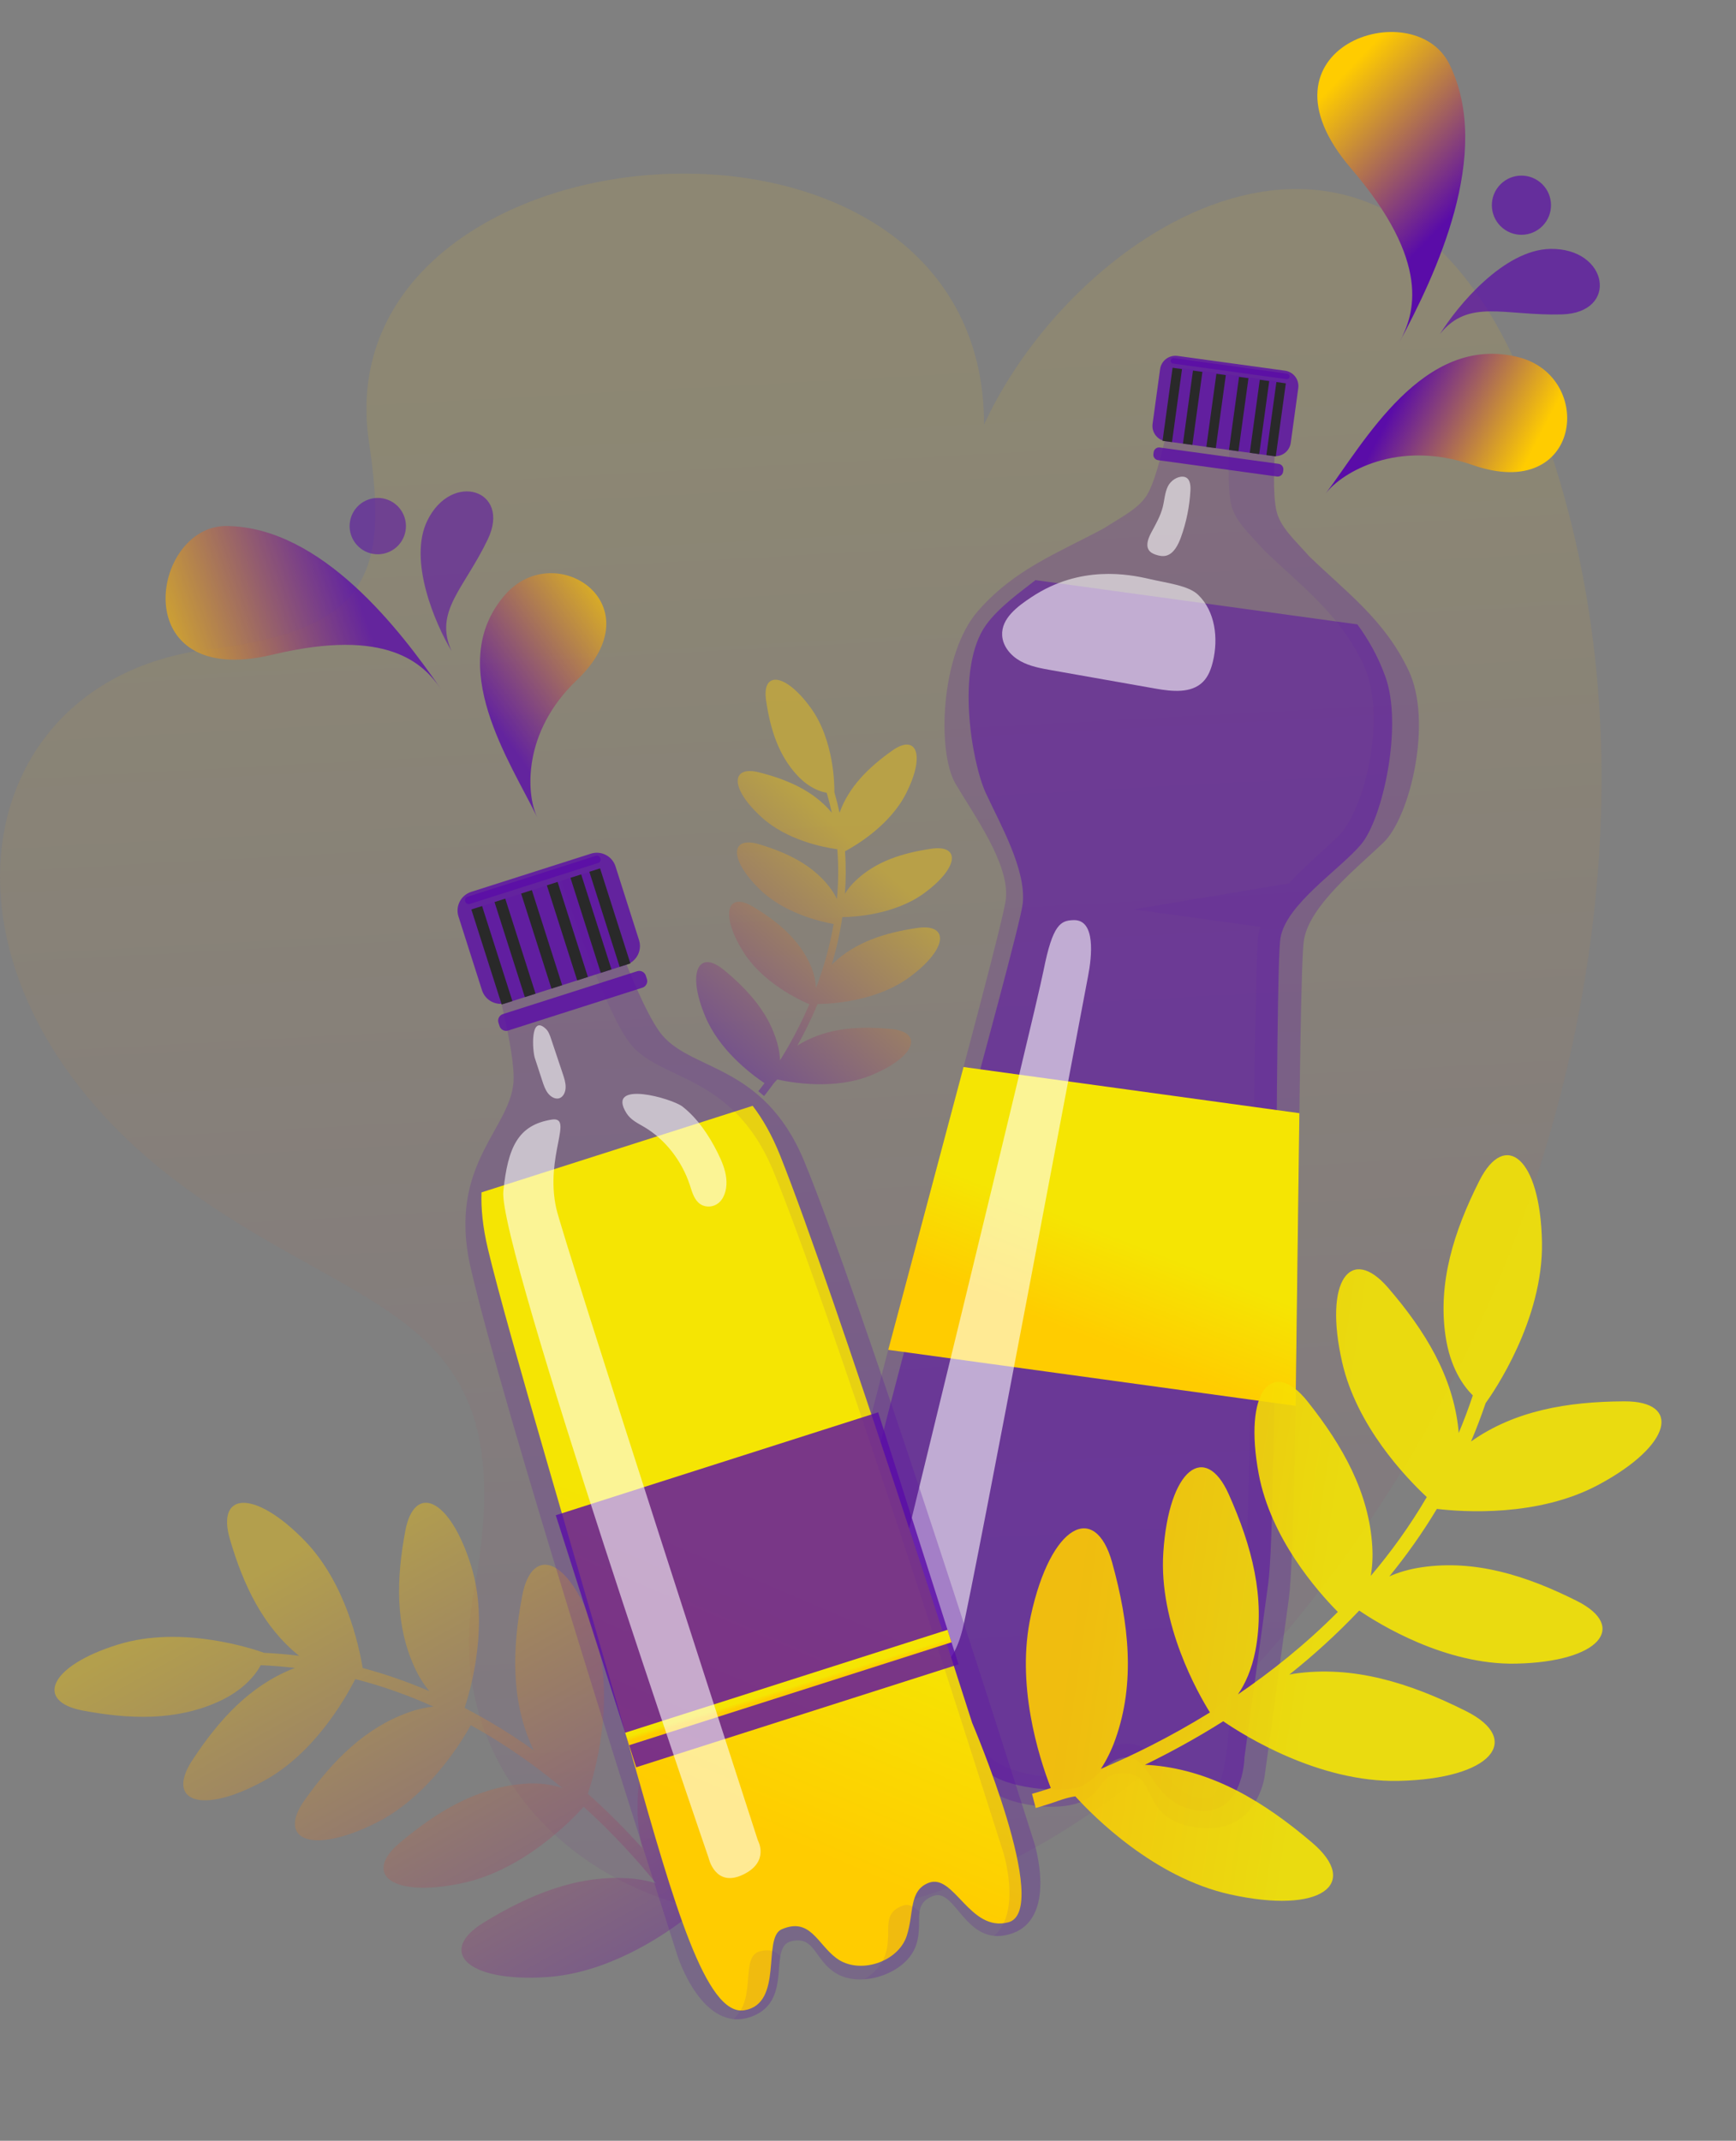 <?xml version="1.0" encoding="UTF-8"?> <svg xmlns="http://www.w3.org/2000/svg" width="404" height="498" viewBox="0 0 404 498" fill="none"><rect x="0" y="0" width="404" height="498" fill="#808080" stroke="none"/> <path d="M85.877 102.908C74.552 27.031 229.011 13.889 229.011 98.758C250.442 52.285 319.341 9.636 353.192 85.348C398.122 185.838 361.393 317.798 284.823 395.536C192.15 489.621 97.817 436.136 110.248 370.448C122.678 304.76 85.866 307.513 43.005 276.233C-20.483 229.9 -9.498 158.216 48.633 151.04C85.877 146.443 90.466 133.651 85.877 102.908Z" fill="url(#paint0_linear)" fill-opacity="0.1"></path> <path d="M112.538 447.255C123.313 440.658 134.28 436.211 146.124 436.937C148.652 437.086 150.805 437.525 152.654 438.093C148.501 432.957 142.875 426.688 135.842 420.299C132.904 423.567 121.786 434.989 107.736 438.031C91.296 441.593 84.32 436.04 93.011 428.704C101.707 421.377 110.854 415.956 121.49 414.991C125.417 414.641 128.502 415.147 130.848 415.928C124.647 410.773 117.541 405.722 109.562 401.325C106.68 406.466 99.094 418.252 87.52 424.049C72.476 431.582 64.338 427.931 70.944 418.67C77.541 409.414 85.066 401.886 95.126 398.327C97.232 397.58 99.143 397.184 100.845 396.994C95.159 394.429 89.108 392.241 82.681 390.597C80.02 395.812 72.899 407.954 61.522 414.218C46.79 422.333 38.514 419.004 44.742 409.494C50.97 399.984 58.191 392.169 68.11 388.208C68.294 388.139 68.47 388.075 68.654 388.006C66.049 387.7 63.392 387.476 60.689 387.368C59.369 389.763 56.578 393.258 50.773 395.877C41.042 400.263 30.4 400.034 19.233 397.911C8.056 395.794 11.412 387.526 27.478 382.561C42.316 377.976 58.987 383.595 61.458 384.487C64.221 384.623 66.937 384.851 69.598 385.176C61.293 378.498 56.676 368.929 53.492 358.025C50.304 347.111 59.191 346.335 70.915 358.409C80.421 368.199 83.549 382.84 84.394 388.018C89.839 389.471 95.01 391.301 99.927 393.408C98.685 391.928 97.458 390.062 96.385 387.669C91.99 377.943 92.219 367.301 94.318 356.134C96.427 344.961 104.699 348.303 109.673 364.365C113.842 377.832 109.611 392.8 108.129 397.303C113.92 400.311 119.304 403.66 124.231 407.178C124.094 406.901 123.951 406.638 123.814 406.338C118.923 395.522 119.179 383.704 121.516 371.277C123.858 358.86 133.052 362.573 138.585 380.431C143.289 395.624 138.375 412.533 136.8 417.266C141.66 421.601 145.875 425.911 149.45 429.882C149.308 429.319 149.18 428.738 149.062 428.129C146.891 416.457 149.945 405.033 155.173 393.532C160.401 382.031 168.45 387.822 169.58 406.484C170.515 421.927 162.206 436.802 159.311 441.477C160.016 443.093 161.346 444.831 161.346 444.831C162.849 446.998 163.663 448.333 163.718 448.421L161.209 449.91C161.154 449.822 160.433 448.625 159.063 446.634C153.572 450.79 141.046 459.053 127.14 459.927C108.495 461.14 101.76 453.867 112.538 447.255Z" fill="url(#paint1_linear)" fill-opacity="0.4"></path> <path d="M168.465 225.631C174.326 230.469 179.001 235.837 180.906 242.717C181.315 244.184 181.487 245.495 181.526 246.657C183.634 243.29 186.1 238.863 188.358 233.613C185.924 232.581 177.252 228.492 172.773 221.095C167.53 212.44 169.324 207.386 175.198 210.894C181.067 214.407 185.94 218.55 188.569 224.411C189.537 226.576 189.853 228.429 189.867 229.917C191.586 225.381 193.069 220.351 194.009 214.952C190.521 214.319 182.333 212.31 176.771 206.86C169.543 199.776 170.027 194.433 176.587 196.379C183.143 198.321 188.897 201.128 192.89 206.154C193.727 207.206 194.326 208.215 194.767 209.146C195.114 205.41 195.174 201.54 194.853 197.563C191.365 197.069 183.065 195.395 177.276 190.148C169.778 183.356 170.052 177.997 176.681 179.679C183.309 181.361 189.167 183.94 193.361 188.807C193.436 188.898 193.507 188.986 193.582 189.077C193.246 187.535 192.854 185.98 192.386 184.422C190.765 184.139 188.232 183.235 185.606 180.446C181.208 175.769 179.256 169.671 178.278 162.903C177.296 156.131 182.655 156.422 188.623 164.59C194.134 172.133 194.2 182.715 194.176 184.295C194.639 185.893 195.041 187.483 195.376 189.06C197.55 183.03 202.09 178.531 207.67 174.587C213.254 170.638 215.434 175.541 210.859 184.573C207.151 191.895 199.435 196.539 196.655 198.033C196.893 201.414 196.864 204.713 196.628 207.922C197.226 206.927 198.048 205.863 199.199 204.785C203.871 200.382 209.97 198.43 216.733 197.44C223.5 196.453 223.217 201.812 215.055 207.784C208.21 212.79 198.868 213.312 196.016 213.35C195.438 217.232 194.587 220.95 193.55 224.441C193.68 224.309 193.802 224.176 193.946 224.039C199.142 219.141 205.914 216.975 213.44 215.873C220.961 214.776 220.648 220.732 211.573 227.373C203.851 233.021 193.271 233.534 190.27 233.564C188.756 237.177 187.129 240.418 185.569 243.228C185.862 243.037 186.167 242.851 186.491 242.664C192.705 239.146 199.801 238.648 207.366 239.372C214.931 240.095 213.211 245.807 202.817 250.101C194.216 253.654 184.129 251.838 180.903 251.106C180.122 251.823 179.394 252.92 179.394 252.92C178.455 254.199 177.854 254.923 177.815 254.971L176.478 253.835C176.517 253.787 177.056 253.143 177.921 251.974C174.483 249.664 167.332 244.155 164.114 236.416C159.776 226.048 162.596 220.793 168.465 225.631Z" fill="url(#paint2_linear)" fill-opacity="0.4"></path> <path d="M299.921 371.99C302.19 355.475 302.003 226.555 303.466 218.523C304.928 210.488 315.768 201.952 321.957 196.001C328.146 190.05 333.47 167.918 327.814 155.991C322.212 144.176 313.471 137.91 304.677 129.403C301.269 125.556 297.846 122.59 297.021 118.684C295.327 110.643 298.17 88.822 298.17 88.822L274.187 85.526C274.187 85.526 271.039 107.309 267.239 114.592C265.39 118.133 261.295 120.063 256.975 122.848C246.212 128.667 236.106 132.343 227.524 142.209C218.861 152.168 218.017 174.916 222.371 182.316C226.726 189.716 234.861 200.86 234.102 208.991C233.343 217.123 198.388 341.211 196.119 357.726C193.849 374.241 193.222 378.809 193.222 378.809L193.228 378.81L190.439 399.105C190.439 399.105 188.512 413.133 202.975 414.731C215.672 416.138 214.487 405.691 221.198 406.883C227.908 408.074 225.219 411.586 229.181 415.498C233.813 420.072 246.85 421.864 252.548 418.71C257.418 416.011 255.776 411.903 262.559 412.566C269.342 413.23 265.38 422.969 277.989 425.04C292.348 427.399 294.275 413.374 294.275 413.374L297.064 393.079L297.027 393.074C297.023 393.074 297.651 388.506 299.921 371.99Z" fill="#5A0CA8" fill-opacity="0.2"></path> <path d="M295.136 368.402C297.353 352.266 296.63 226.023 297.992 218.164C299.355 210.305 311.672 202.407 316.727 196.454C321.779 190.502 326.558 168.819 322.383 157.351C320.624 152.521 318.389 148.684 315.883 145.247L240.981 134.954C237.64 137.587 232.449 141.221 229.455 145.398C222.341 155.315 226.141 177.359 229.403 184.454C232.662 191.549 238.826 202.19 238.014 210.125C237.207 218.061 202.644 339.248 200.426 355.384C198.209 371.52 194.874 395.815 194.874 395.815C194.874 395.815 192.99 409.519 204.403 410.711C214.426 411.757 216.961 402.063 222.245 403.055C227.528 404.043 225.823 407.594 228.861 411.304C232.416 415.64 244.293 416.937 249.826 416.036C255.327 415.141 257.294 408.385 262.651 408.859C268.006 409.333 268.186 419.407 278.12 421.103C289.431 423.037 289.607 408.833 289.607 408.833C289.607 408.833 292.918 384.539 295.136 368.402Z" fill="#5A0CA8" fill-opacity="0.5"></path> <path opacity="0.58" d="M240.139 138.844C236.818 141.035 232.991 143.847 233.221 147.819C233.366 150.352 235.221 152.534 237.436 153.773C239.652 155.011 242.202 155.469 244.702 155.912C252.784 157.34 260.868 158.768 268.953 160.196C272.756 160.867 277.227 161.347 279.958 158.613C281.217 157.351 281.854 155.598 282.272 153.863C283.564 148.476 282.812 142.209 278.82 138.364C276.571 136.197 271.683 135.66 267.454 134.679C262.636 133.565 251.421 131.407 240.139 138.844Z" fill="white"></path> <path opacity="0.58" d="M271.791 113.131C271.071 114.605 271 116.322 270.601 117.925C270.065 120.065 268.944 121.976 267.915 123.9C267.251 125.143 266.618 126.741 267.316 127.903C267.681 128.511 268.328 128.821 268.96 129.035C269.761 129.307 270.624 129.474 271.452 129.243C273.166 128.762 274.179 126.781 274.842 124.948C276.09 121.479 276.837 117.803 277.037 114.111C277.121 112.575 276.845 110.999 275.315 110.889C273.97 110.797 272.429 111.823 271.791 113.131Z" fill="white"></path> <path opacity="0.23" d="M299.921 371.99C302.19 355.475 302.004 226.555 303.466 218.523C304.929 210.488 315.768 201.952 321.957 196.001C328.146 190.05 333.47 167.918 327.814 155.991C322.212 144.176 313.472 137.91 304.677 129.403C301.269 125.556 297.847 122.59 297.021 118.684C295.327 110.643 298.171 88.822 298.171 88.822L287.627 87.373C287.627 87.373 284.783 109.198 286.478 117.236C287.303 121.145 290.726 124.108 294.134 127.954C302.928 136.461 311.669 142.727 317.271 154.542C322.927 166.469 317.603 188.601 311.414 194.552C308.196 197.647 303.725 201.439 299.964 205.497L263.775 211.549L293.29 215.605C293.136 216.097 293.01 216.587 292.923 217.074C291.46 225.109 291.647 354.026 289.378 370.542C287.108 387.057 286.48 391.625 286.48 391.625L286.518 391.63C286.518 391.63 286.308 417.788 281.184 418.328C271.17 418.969 270.28 406.384 263.497 405.718C256.714 405.051 258.361 409.121 253.497 411.783C247.808 414.897 234.771 413.105 230.13 408.572C226.164 404.693 228.847 401.221 222.136 400.034C215.425 398.846 216.624 409.188 203.927 407.777C189.465 406.173 191.372 392.293 191.372 392.293L190.417 399.246C190.417 399.246 188.51 413.126 202.972 414.731C215.668 416.141 214.469 405.799 221.18 406.987C227.891 408.175 225.208 411.65 229.174 415.525C233.812 420.058 246.849 421.85 252.541 418.736C257.406 416.071 255.759 412.004 262.541 412.671C269.324 413.337 265.377 422.972 277.986 425.039C292.345 427.395 294.253 413.516 294.253 413.516L294.272 413.373L295.208 406.562L297.061 393.079L297.024 393.074C297.024 393.074 297.651 388.506 299.921 371.99Z" fill="#5A0CA8" fill-opacity="0.4"></path> <path d="M296.319 106.087L271.31 102.651C269.338 102.38 267.957 100.559 268.228 98.587L269.975 85.878C270.246 83.905 272.066 82.525 274.039 82.796L299.047 86.232C301.02 86.504 302.4 88.324 302.129 90.296L300.383 103.005C300.112 104.978 298.291 106.358 296.319 106.087Z" fill="#5A0CA8" fill-opacity="0.8"></path> <path d="M297.164 110.847L269.503 107.046C268.81 106.951 268.322 106.311 268.417 105.614L268.476 105.188C268.571 104.494 269.214 104.007 269.908 104.102L297.569 107.903C298.262 107.999 298.75 108.638 298.654 109.335L298.596 109.761C298.5 110.455 297.861 110.943 297.164 110.847Z" fill="#5A0CA8" fill-opacity="0.8"></path> <path d="M275.08 85.855L272.884 85.554L270.549 102.546L272.745 102.848L275.08 85.855Z" fill="#292929"></path> <path d="M279.824 86.507L277.628 86.206L275.293 103.198L277.489 103.5L279.824 86.507Z" fill="#292929"></path> <path d="M285.272 87.256L283.076 86.954L280.741 103.946L282.937 104.248L285.272 87.256Z" fill="#292929"></path> <path d="M290.543 87.98L288.347 87.678L286.012 104.671L288.208 104.973L290.543 87.98Z" fill="#292929"></path> <path d="M295.375 88.644L293.179 88.343L290.844 105.335L293.04 105.637L295.375 88.644Z" fill="#292929"></path> <path d="M299.238 89.175L297.042 88.874L294.707 105.866L296.903 106.168L299.238 89.175Z" fill="#292929"></path> <path d="M299.389 88.203L272.994 84.576C272.642 84.528 272.394 84.2 272.442 83.849C272.491 83.497 272.818 83.249 273.17 83.297L299.565 86.924C299.917 86.972 300.165 87.3 300.117 87.651C300.069 88 299.741 88.251 299.389 88.203Z" fill="#5A0CA8" fill-opacity="0.8"></path> <path d="M224.23 248.215L206.709 314.005L301.517 327.034L302.391 258.956L224.23 248.215Z" fill="url(#paint3_linear)"></path> <path opacity="0.58" d="M249.839 214.043C246.834 214.137 244.991 214.98 242.86 225.722C240.728 236.465 207.516 372.21 206.759 375.333C205.676 379.8 206.873 386.597 212.039 387.911C216.866 389.136 221.489 389.185 224.055 378.795C226.62 368.406 252.321 231.632 253.21 227.093C254.097 222.547 255.05 213.883 249.839 214.043Z" fill="white"></path> <path d="M187.212 270.269C177.548 246.783 160.102 249.443 153.382 239.875C147.076 230.9 137.849 202.582 137.849 202.582L110.592 211.28C110.592 211.28 119.474 239.708 119.533 250.677C119.598 262.372 103.836 270.31 109.561 295.048C117.301 328.479 149.259 428.626 149.259 428.626L157.686 455.033C157.686 455.033 163.511 473.287 174.868 469.117C184.84 465.459 178.591 452.98 184.093 451.604C189.593 450.225 189.446 455.739 194.344 458.912C200.075 462.626 210.494 459.301 213.014 452.954C215.169 447.527 211.855 443.121 217.138 441.059C222.42 438.997 224.555 452.785 234.802 449.992C246.475 446.812 240.65 428.558 240.65 428.558L232.223 402.151C232.228 402.146 200.27 301.999 187.212 270.269Z" fill="#5A0CA8" fill-opacity="0.2"></path> <path d="M175.16 257.24L112.057 277.377C111.924 281.151 112.345 285.459 113.539 290.505C118.126 309.832 134.85 365.43 147.518 410.059C156.698 442.41 164.274 469.15 173.249 467.637C182.427 466.089 177.345 450.782 181.906 448.806C188.539 445.933 190.202 452.221 194.665 455.536C199.886 459.413 209.009 456.502 211.019 450.318C212.737 445.03 211.468 439.817 216.095 438.004C222.038 435.677 225.665 449.57 234.66 447.176C244.904 444.452 226.24 400.783 226.24 400.783C226.24 400.783 194.282 300.637 181.554 268.797C179.628 263.984 177.454 260.239 175.16 257.24Z" fill="url(#paint4_linear)"></path> <path opacity="0.23" d="M209.954 443.351C204.671 445.414 207.986 449.823 205.83 455.247C204.991 457.357 203.276 459.131 201.158 460.423C206.134 460.076 211.336 457.189 213.021 452.952C214.281 449.779 213.673 446.951 214.007 444.74C212.734 443.482 211.474 442.759 209.954 443.351Z" fill="#5A0CA8" fill-opacity="0.4"></path> <path opacity="0.23" d="M176.906 453.898C172.086 455.106 176.285 464.84 170.684 469.689C171.985 469.822 173.379 469.664 174.868 469.117C181.967 466.512 180.847 459.441 181.597 455.082C180.498 453.942 179.187 453.327 176.906 453.898Z" fill="#5A0CA8" fill-opacity="0.4"></path> <path opacity="0.23" d="M187.212 270.269C177.549 246.783 160.103 249.443 153.382 239.875C147.076 230.9 137.85 202.582 137.85 202.582L130.662 204.876C130.662 204.876 139.889 233.193 146.195 242.169C152.916 251.74 170.362 249.08 180.025 272.562C193.081 304.297 225.039 404.443 225.039 404.443L233.466 430.851C233.466 430.851 237.861 444.624 231.36 450.327C232.399 450.425 233.54 450.337 234.806 449.991C246.479 446.811 240.654 428.557 240.654 428.557L232.227 402.15C232.23 402.149 200.272 302.002 187.212 270.269Z" fill="#5A0CA8" fill-opacity="0.4"></path> <path d="M145.75 224.421L117.899 233.309C115.497 234.075 112.934 232.75 112.169 230.352L106.697 213.204C105.93 210.803 107.256 208.24 109.654 207.475L137.506 198.587C139.908 197.82 142.474 199.145 143.239 201.543L148.711 218.69C149.477 221.088 148.152 223.655 145.75 224.421Z" fill="#5A0CA8" fill-opacity="0.8"></path> <path d="M149.501 229.76L118.265 239.728C117.419 239.998 116.517 239.529 116.248 238.686L116.003 237.918C115.733 237.073 116.202 236.17 117.044 235.901L148.28 225.933C149.126 225.663 150.029 226.132 150.297 226.975L150.543 227.743C150.815 228.584 150.347 229.49 149.501 229.76Z" fill="#5A0CA8" fill-opacity="0.8"></path> <path d="M112.189 210.767L109.693 211.564L116.75 233.676L119.245 232.88L112.189 210.767Z" fill="#292929"></path> <path d="M117.581 209.046L115.085 209.843L122.141 231.955L124.637 231.159L117.581 209.046Z" fill="#292929"></path> <path d="M123.772 207.07L121.276 207.867L128.333 229.979L130.828 229.183L123.772 207.07Z" fill="#292929"></path> <path d="M129.762 205.159L127.267 205.955L134.323 228.068L136.819 227.271L129.762 205.159Z" fill="#292929"></path> <path d="M135.251 203.407L132.755 204.204L139.812 226.316L142.307 225.52L135.251 203.407Z" fill="#292929"></path> <path d="M139.647 202.005L137.151 202.801L144.208 224.913L146.703 224.117L139.647 202.005Z" fill="#292929"></path> <path d="M139.207 200.747L109.312 210.287C108.882 210.424 108.419 210.185 108.283 209.759L108.247 209.648C108.11 209.218 108.349 208.755 108.779 208.618L138.674 199.078C139.104 198.941 139.567 199.18 139.704 199.61L139.74 199.72C139.876 200.146 139.636 200.61 139.207 200.747Z" fill="#5A0CA8" fill-opacity="0.8"></path> <path opacity="0.58" d="M145.8 258.965C146.78 260.531 148.458 261.308 149.964 262.197C154.768 265.038 158.648 269.973 160.523 275.623C161.003 277.073 161.408 278.657 162.463 279.693C163.894 281.098 166.161 280.923 167.475 279.614C168.789 278.306 169.238 276.14 169.012 274.094C168.785 272.047 167.968 270.093 167.052 268.245C165.001 264.099 162.34 260.187 158.861 257.44C156.42 255.508 140.885 251.112 145.8 258.965Z" fill="white"></path> <path opacity="0.58" d="M124.461 246.111C125.037 247.87 125.608 249.628 126.183 251.384C126.523 252.426 126.878 253.496 127.539 254.342C128.2 255.189 129.247 255.773 130.161 255.481C131.085 255.186 131.605 254.074 131.633 252.982C131.665 251.889 131.306 250.799 130.951 249.744C130.049 247.052 129.15 244.357 128.248 241.665C127.962 240.814 127.65 239.916 127.017 239.326C123.33 235.882 123.916 244.449 124.461 246.111Z" fill="white"></path> <path d="M204.363 328.542L129.338 352.483L148.049 411.116L223.073 387.174L204.363 328.542Z" fill="#5A0CA8" fill-opacity="0.8"></path> <path d="M220.508 379.137L145.484 403.079L146.411 405.984L221.436 382.043L220.508 379.137Z" fill="url(#paint5_linear)"></path> <path opacity="0.58" d="M128.319 260.457C120.585 261.735 118.181 266.829 117.137 277.129C115.863 289.685 164.917 432.226 164.917 432.226C164.917 432.226 166.415 439.133 172.829 436.133C179.242 433.133 176.362 428.097 176.362 428.097C176.362 428.097 130.989 288.103 129.442 281.064C126.756 268.861 133.703 259.567 128.319 260.457Z" fill="white"></path> <path opacity="0.9" d="M258.828 363.517C262.762 377.736 264.221 391.478 259.59 404.539C258.608 407.328 257.421 409.603 256.189 411.495C263.291 408.488 272.141 404.193 281.576 398.357C278.855 394.007 269.616 377.848 270.728 361.099C272.027 341.498 280.507 335.458 285.941 347.576C291.364 359.696 294.501 371.71 292.158 383.959C291.286 388.479 289.725 391.778 288.092 394.16C295.876 388.86 303.834 382.512 311.34 374.973C306.498 370.082 295.713 357.771 292.935 342.911C289.326 323.599 296.046 315.642 304.312 326.04C312.576 336.426 318.601 347.296 319.355 359.736C319.515 362.339 319.345 364.612 319.009 366.584C323.72 361.028 328.125 354.941 332.041 348.257C327.045 343.59 315.71 331.686 312.344 316.898C307.982 297.749 314.384 289.531 323.053 299.585C331.721 309.64 338.167 320.262 339.417 332.671C339.435 332.901 339.45 333.118 339.468 333.348C340.651 330.522 341.758 327.612 342.75 324.613C340.487 322.359 337.463 318.101 336.393 310.741C334.605 298.406 338.291 286.536 344.271 274.685C350.248 262.822 358.447 269.252 358.844 288.884C359.211 307.016 347.533 323.918 345.736 326.404C344.694 329.461 343.562 332.437 342.34 335.319C352.511 328.148 364.74 326.048 378.004 325.988C391.281 325.925 389.289 336.15 371.959 345.42C357.909 352.936 340.468 351.73 334.384 351.011C330.999 356.654 327.279 361.869 323.33 366.709C325.391 365.791 327.881 365.016 330.912 364.581C343.245 362.781 355.116 366.467 366.975 372.421C378.835 378.387 372.419 386.595 352.789 387.004C336.331 387.345 320.893 377.775 316.316 374.659C311.074 380.19 305.58 385.155 300.044 389.552C300.4 389.487 300.741 389.412 301.122 389.354C314.838 387.349 328.021 391.443 341.215 398.07C354.398 404.699 347.268 413.822 325.443 414.28C306.874 414.665 289.478 403.703 284.672 400.41C278.241 404.469 272.046 407.811 266.437 410.544C267.114 410.566 267.808 410.61 268.53 410.674C282.33 411.997 294.168 419.105 305.394 428.678C316.619 438.251 307.526 445.42 286.214 440.676C268.58 436.75 254.561 422.633 250.246 417.878C248.205 418.148 245.825 419.081 245.825 419.081C242.909 420.07 241.148 420.553 241.032 420.586L240.169 417.291C240.286 417.258 241.861 416.834 244.538 415.938C241.641 408.436 236.402 391.714 239.901 375.823C244.546 354.506 254.879 349.289 258.828 363.517Z" fill="url(#paint6_linear)"></path> <path d="M360.787 57.905C349.952 58.096 339.169 71.162 335.132 77.671C341.77 69.382 350.06 73.502 363.451 73.14C376.842 72.778 374.331 57.666 360.787 57.905Z" fill="#5A0CA8" fill-opacity="0.7"></path> <path d="M337.284 14.896C329 -1.815 290.265 11.003 314.36 39.117C333.253 61.16 329.195 73.046 325.673 79.614C333.969 64.142 347.59 35.689 337.284 14.896Z" fill="url(#paint7_linear)"></path> <path d="M353.31 83.076C371.366 87.592 368.09 117.054 342.702 108.172C325.384 102.113 312.277 109.829 308.502 114.824C317.395 103.057 331.201 77.546 353.31 83.076Z" fill="url(#paint8_linear)"></path> <circle cx="354.066" cy="47.736" r="6.883" transform="rotate(-51.311 354.066 47.736)" fill="#5A0CA8" fill-opacity="0.7"></circle> <g opacity="0.8"> <path d="M99.453 121.099C94.913 130.367 101.311 145.176 105.077 151.422C100.93 142.199 108.02 136.959 113.523 125.451C119.026 113.943 105.127 109.514 99.453 121.099Z" fill="#5A0CA8" fill-opacity="0.7"></path> <path d="M52.798 122.364C35.037 122.135 29.097 160.531 63.383 152.304C90.266 145.854 98.581 154.45 102.621 160.285C93.104 146.54 74.895 122.648 52.798 122.364Z" fill="url(#paint9_linear)"></path> <path d="M117.545 138.358C129.207 125.012 152.76 140.572 134.216 158.239C121.566 170.291 122.42 184.748 125.016 190.116C118.9 177.472 103.265 154.701 117.545 138.358Z" fill="url(#paint10_linear)"></path> <circle cx="87.916" cy="122.385" r="6.554" transform="rotate(-114.206 87.916 122.385)" fill="#5A0CA8" fill-opacity="0.7"></circle> </g> <defs> <linearGradient id="paint0_linear" x1="147.962" y1="497.667" x2="126.056" y2="92.084" gradientUnits="userSpaceOnUse"> <stop stop-color="#5A0CA8"></stop> <stop offset="1" stop-color="#FFCC00"></stop> </linearGradient> <linearGradient id="paint1_linear" x1="124.732" y1="489.366" x2="57.105" y2="368.12" gradientUnits="userSpaceOnUse"> <stop stop-color="#5A0CA8"></stop> <stop offset="1" stop-color="#FFCC00"></stop> </linearGradient> <linearGradient id="paint2_linear" x1="146.897" y1="240.806" x2="202.634" y2="178.617" gradientUnits="userSpaceOnUse"> <stop offset="0.126" stop-color="#5A0CA8"></stop> <stop offset="0.81" stop-color="#FFCC00"></stop> </linearGradient> <linearGradient id="paint3_linear" x1="251.558" y1="312.565" x2="266.324" y2="274.894" gradientUnits="userSpaceOnUse"> <stop offset="0.042" stop-color="#FFCC00"></stop> <stop offset="0.651" stop-color="#F5E503"></stop> </linearGradient> <linearGradient id="paint4_linear" x1="194.161" y1="437.647" x2="230.681" y2="351.743" gradientUnits="userSpaceOnUse"> <stop offset="0.042" stop-color="#FFCC00"></stop> <stop offset="0.651" stop-color="#F5E503"></stop> </linearGradient> <linearGradient id="paint5_linear" x1="180.987" y1="394.594" x2="180.439" y2="392.796" gradientUnits="userSpaceOnUse"> <stop offset="0.042" stop-color="#FFCC00"></stop> <stop offset="0.651" stop-color="#F5E503"></stop> </linearGradient> <linearGradient id="paint6_linear" x1="248.391" y1="363.456" x2="340.672" y2="376.87" gradientUnits="userSpaceOnUse"> <stop offset="0.042" stop-color="#FFCC00"></stop> <stop offset="0.651" stop-color="#F5E503"></stop> </linearGradient> <linearGradient id="paint7_linear" x1="333.056" y1="55.096" x2="292.005" y2="15.515" gradientUnits="userSpaceOnUse"> <stop stop-color="#5A0CA8"></stop> <stop offset="0.718" stop-color="#FFCC00"></stop> </linearGradient> <linearGradient id="paint8_linear" x1="323.144" y1="97.044" x2="362.368" y2="117.456" gradientUnits="userSpaceOnUse"> <stop stop-color="#5A0CA8"></stop> <stop offset="0.753" stop-color="#FFCC00"></stop> </linearGradient> <linearGradient id="paint9_linear" x1="85.04" y1="143.39" x2="33.677" y2="161.014" gradientUnits="userSpaceOnUse"> <stop stop-color="#5A0CA8"></stop> <stop offset="1" stop-color="#FFCC00"></stop> </linearGradient> <linearGradient id="paint10_linear" x1="116.298" y1="169.99" x2="150.618" y2="145.596" gradientUnits="userSpaceOnUse"> <stop stop-color="#5A0CA8"></stop> <stop offset="1" stop-color="#FFCC00"></stop> </linearGradient> </defs> </svg> 